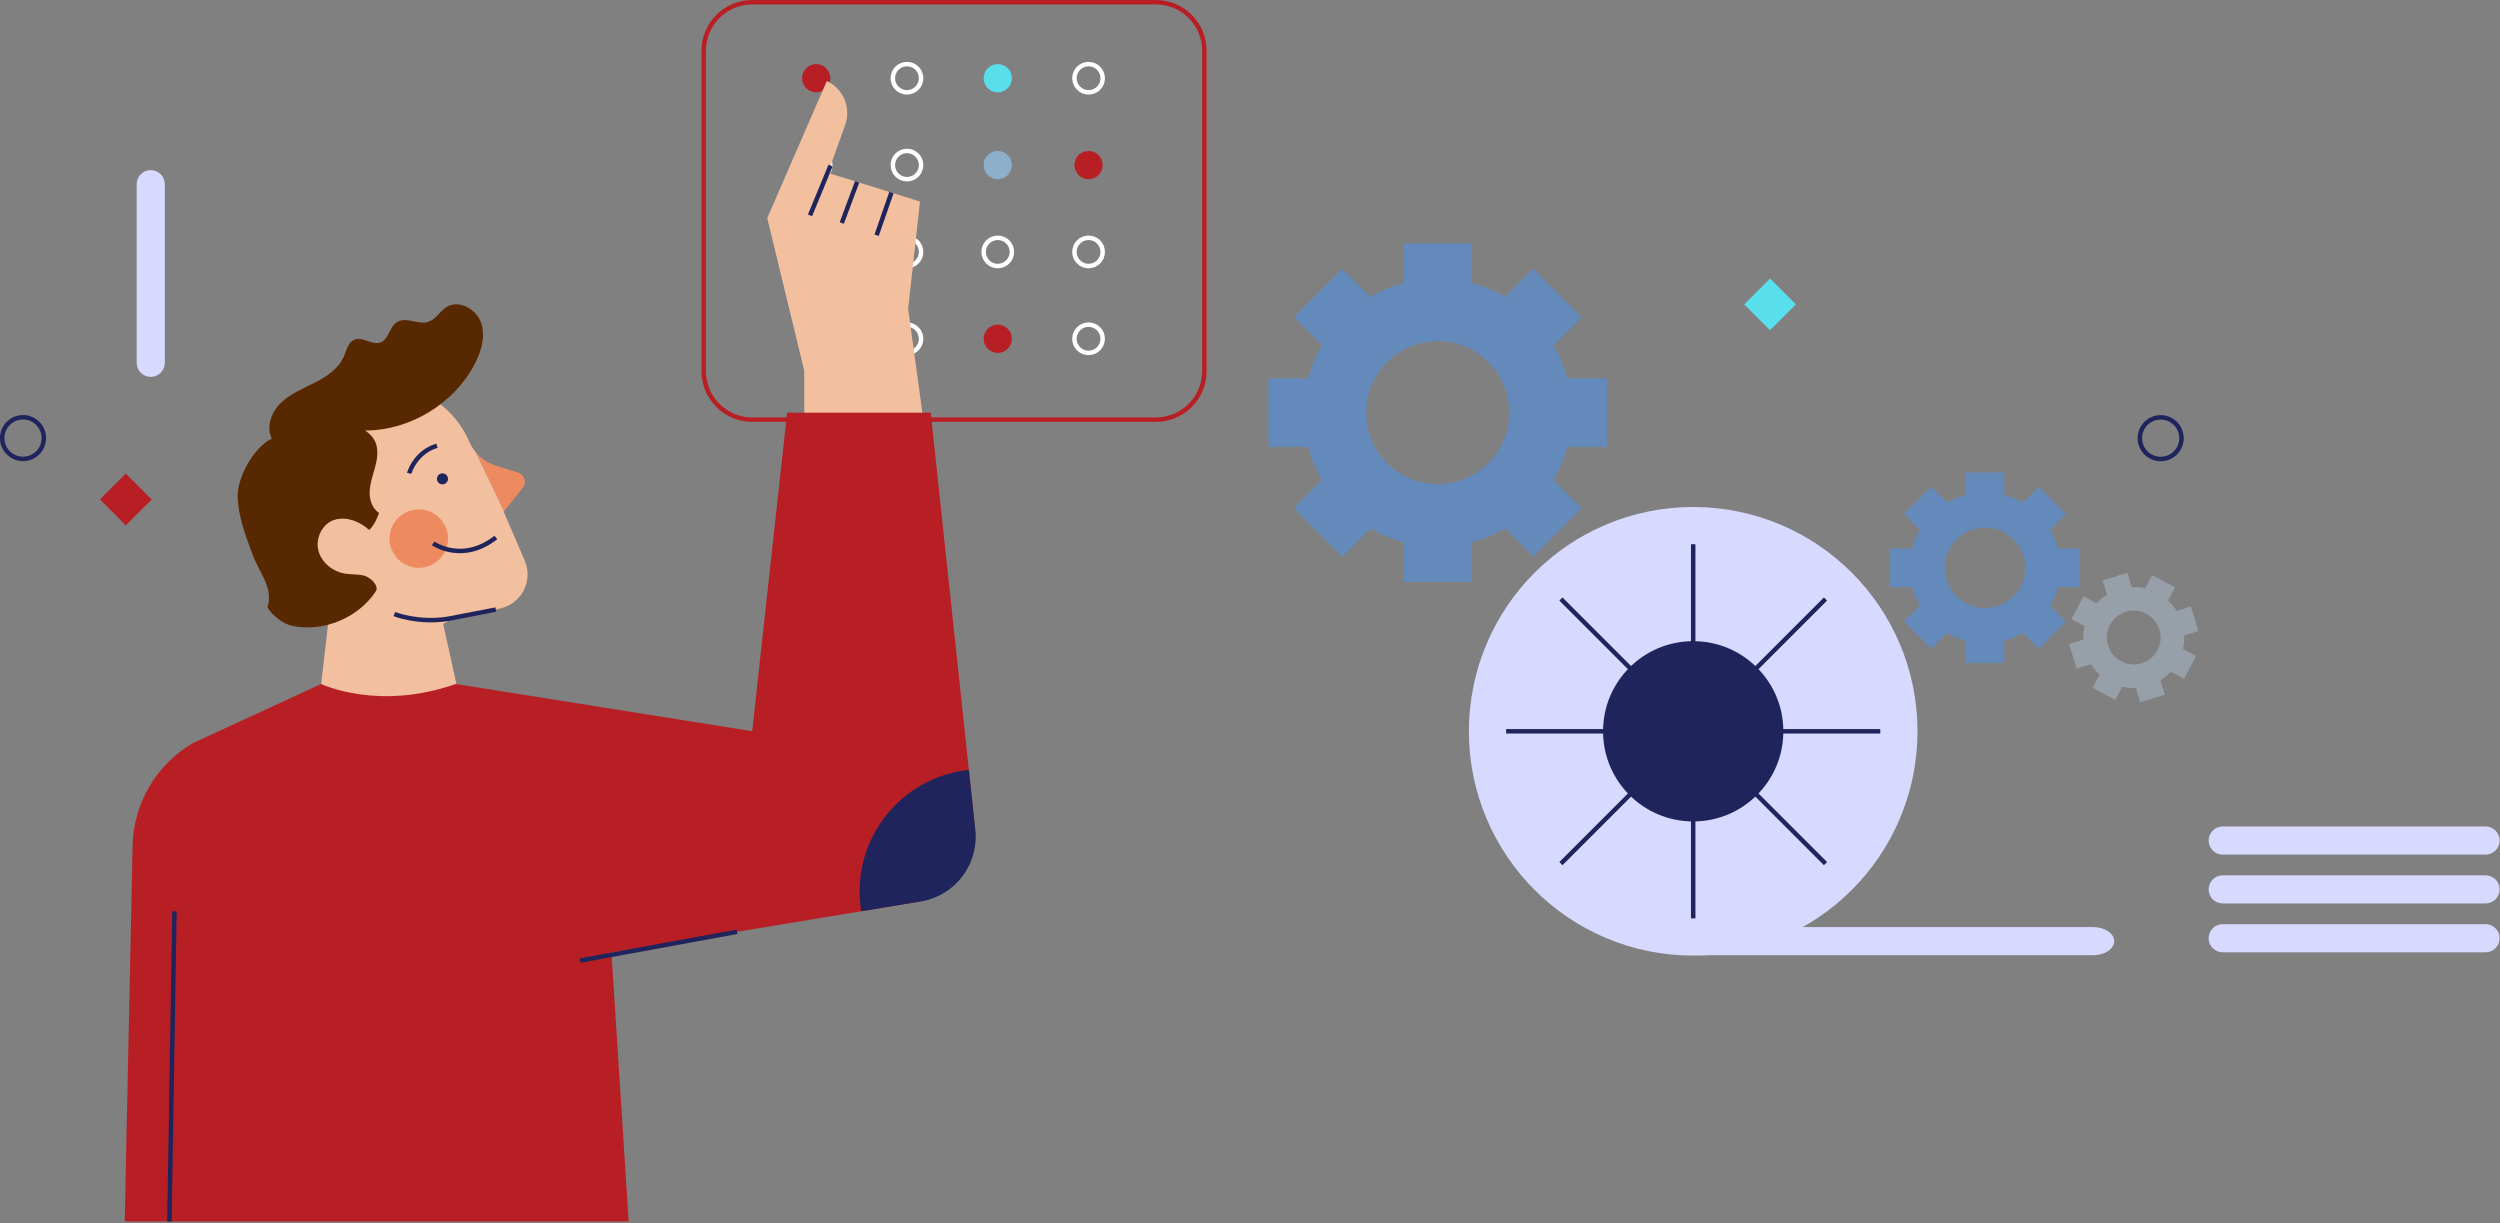<svg width="1118" height="547" viewBox="0 0 1118 547" fill="none" xmlns="http://www.w3.org/2000/svg">
<rect x="0" y="0" width="1118" height="547" fill="#808080" stroke="none"/>
<g clip-path="url(#clip0_767_1076)">
<path d="M67.828 223.354L56.253 211.779L44.678 223.354L56.253 234.929L67.828 223.354Z" fill="#B81F25"/>
<path d="M803.146 136.116L791.57 124.541L779.995 136.116L791.57 147.691L803.146 136.116Z" fill="#59DEEB"/>
<path d="M12.435 204.974C17.439 203.793 20.538 198.779 19.357 193.774C18.176 188.77 13.162 185.671 8.158 186.852C3.153 188.033 0.054 193.047 1.235 198.052C2.416 203.056 7.431 206.155 12.435 204.974Z" stroke="#1F245C" stroke-width="2" stroke-miterlimit="10"/>
<path d="M968.393 205.015C973.397 203.834 976.496 198.82 975.315 193.815C974.134 188.811 969.12 185.712 964.116 186.893C959.111 188.074 956.012 193.088 957.193 198.093C958.374 203.097 963.389 206.196 968.393 205.015Z" stroke="#1F245C" stroke-width="2" stroke-miterlimit="10"/>
<path d="M936.05 414.59H760C754.8 414.59 750.58 417.41 750.58 420.88C750.58 424.35 754.8 427.17 760 427.17H936.05C941.25 427.17 945.47 424.35 945.47 420.88C945.47 417.41 941.25 414.59 936.05 414.59Z" fill="#D7D9FF"/>
<path d="M1111.54 369.6H993.99C990.52 369.6 987.7 372.42 987.7 375.89C987.7 379.36 990.52 382.18 993.99 382.18H1111.54C1115.01 382.18 1117.83 379.36 1117.83 375.89C1117.83 372.42 1115.01 369.6 1111.54 369.6Z" fill="#D7D9FF"/>
<path d="M1111.54 391.45H993.99C990.52 391.45 987.7 394.27 987.7 397.74C987.7 401.21 990.52 404.03 993.99 404.03H1111.54C1115.01 404.03 1117.83 401.21 1117.83 397.74C1117.83 394.27 1115.01 391.45 1111.54 391.45Z" fill="#D7D9FF"/>
<path d="M1111.54 413.29H993.99C990.52 413.29 987.7 416.11 987.7 419.58C987.7 423.05 990.52 425.87 993.99 425.87H1111.54C1115.01 425.87 1117.83 423.05 1117.83 419.58C1117.83 416.11 1115.01 413.29 1111.54 413.29Z" fill="#D7D9FF"/>
<path d="M73.7 162.25V82.37C73.7 78.9 70.88 76.08 67.41 76.08C63.94 76.08 61.12 78.9 61.12 82.37V162.25C61.12 165.72 63.94 168.54 67.41 168.54C70.88 168.54 73.7 165.72 73.7 162.25Z" fill="#D7D9FF"/>
<path d="M516.89 1H336.4C324.41 1 314.69 10.72 314.69 22.71V165.96C314.69 177.95 324.41 187.67 336.4 187.67H516.89C528.881 187.67 538.6 177.95 538.6 165.96V22.71C538.6 10.72 528.881 1 516.89 1Z" stroke="#B81F25" stroke-width="2" stroke-miterlimit="10"/>
<path d="M365.001 41.3C368.491 41.3 371.321 38.47 371.321 34.98C371.321 31.489 368.491 28.66 365.001 28.66C361.51 28.66 358.681 31.489 358.681 34.98C358.681 38.47 361.51 41.3 365.001 41.3Z" fill="#B81F25"/>
<path d="M411.92 34.98C411.92 31.49 409.09 28.66 405.6 28.66C402.11 28.66 399.28 31.49 399.28 34.98C399.28 38.47 402.11 41.3 405.6 41.3C409.09 41.3 411.92 38.47 411.92 34.98Z" stroke="white" stroke-width="2" stroke-miterlimit="10"/>
<path d="M452.521 34.98C452.521 31.49 449.691 28.66 446.201 28.66C442.711 28.66 439.881 31.49 439.881 34.98C439.881 38.47 442.711 41.3 446.201 41.3C449.691 41.3 452.521 38.47 452.521 34.98Z" fill="#59DEEB"/>
<path d="M486.81 41.3C490.301 41.3 493.13 38.47 493.13 34.98C493.13 31.489 490.301 28.66 486.81 28.66C483.32 28.66 480.49 31.489 480.49 34.98C480.49 38.47 483.32 41.3 486.81 41.3Z" stroke="white" stroke-width="2" stroke-miterlimit="10"/>
<path d="M371.321 73.82C371.321 70.33 368.491 67.5 365.001 67.5C361.511 67.5 358.681 70.33 358.681 73.82C358.681 77.31 361.511 80.14 365.001 80.14C368.491 80.14 371.321 77.31 371.321 73.82Z" stroke="white" stroke-width="2" stroke-miterlimit="10"/>
<path d="M411.92 73.82C411.92 70.33 409.09 67.5 405.6 67.5C402.11 67.5 399.28 70.33 399.28 73.82C399.28 77.31 402.11 80.14 405.6 80.14C409.09 80.14 411.92 77.31 411.92 73.82Z" stroke="white" stroke-width="2" stroke-miterlimit="10"/>
<path d="M452.521 73.82C452.521 70.33 449.691 67.5 446.201 67.5C442.711 67.5 439.881 70.33 439.881 73.82C439.881 77.31 442.711 80.14 446.201 80.14C449.691 80.14 452.521 77.31 452.521 73.82Z" fill="#8DAFCA"/>
<path d="M493.12 73.82C493.12 70.33 490.29 67.5 486.8 67.5C483.31 67.5 480.48 70.33 480.48 73.82C480.48 77.31 483.31 80.14 486.8 80.14C490.29 80.14 493.12 77.31 493.12 73.82Z" fill="#B81F25"/>
<path d="M365.001 118.98C368.491 118.98 371.321 116.151 371.321 112.66C371.321 109.17 368.491 106.34 365.001 106.34C361.51 106.34 358.681 109.17 358.681 112.66C358.681 116.151 361.51 118.98 365.001 118.98Z" stroke="white" stroke-width="2" stroke-miterlimit="10"/>
<path d="M411.92 112.66C411.92 109.17 409.09 106.34 405.6 106.34C402.11 106.34 399.28 109.17 399.28 112.66C399.28 116.15 402.11 118.98 405.6 118.98C409.09 118.98 411.92 116.15 411.92 112.66Z" stroke="white" stroke-width="2" stroke-miterlimit="10"/>
<path d="M452.521 112.66C452.521 109.17 449.691 106.34 446.201 106.34C442.711 106.34 439.881 109.17 439.881 112.66C439.881 116.15 442.711 118.98 446.201 118.98C449.691 118.98 452.521 116.15 452.521 112.66Z" stroke="white" stroke-width="2" stroke-miterlimit="10"/>
<path d="M486.81 118.98C490.301 118.98 493.13 116.151 493.13 112.66C493.13 109.17 490.301 106.34 486.81 106.34C483.32 106.34 480.49 109.17 480.49 112.66C480.49 116.151 483.32 118.98 486.81 118.98Z" stroke="white" stroke-width="2" stroke-miterlimit="10"/>
<path d="M371.321 151.5C371.321 148.01 368.491 145.18 365.001 145.18C361.511 145.18 358.681 148.01 358.681 151.5C358.681 154.99 361.511 157.82 365.001 157.82C368.491 157.82 371.321 154.99 371.321 151.5Z" fill="#59DEEB"/>
<path d="M411.92 151.5C411.92 148.01 409.09 145.18 405.6 145.18C402.11 145.18 399.28 148.01 399.28 151.5C399.28 154.99 402.11 157.82 405.6 157.82C409.09 157.82 411.92 154.99 411.92 151.5Z" stroke="white" stroke-width="2" stroke-miterlimit="10"/>
<path d="M452.521 151.5C452.521 148.01 449.691 145.18 446.201 145.18C442.711 145.18 439.881 148.01 439.881 151.5C439.881 154.99 442.711 157.82 446.201 157.82C449.691 157.82 452.521 154.99 452.521 151.5Z" fill="#B81F25"/>
<path d="M493.12 151.5C493.12 148.01 490.29 145.18 486.8 145.18C483.31 145.18 480.48 148.01 480.48 151.5C480.48 154.99 483.31 157.82 486.8 157.82C490.29 157.82 493.12 154.99 493.12 151.5Z" stroke="white" stroke-width="2" stroke-miterlimit="10"/>
<path d="M718.66 199.86V169.22H700.91C699.52 163.96 697.43 158.99 694.76 154.4L707.32 141.84L685.65 120.17L673.09 132.73C668.5 130.05 663.53 127.96 658.27 126.58V108.83H627.63V126.58C622.37 127.97 617.4 130.06 612.81 132.73L600.25 120.17L578.58 141.84L591.14 154.4C588.46 158.99 586.37 163.96 584.99 169.22H567.24V199.86H584.99C586.38 205.12 588.47 210.09 591.14 214.68L578.58 227.24L600.25 248.91L612.81 236.35C617.4 239.03 622.37 241.12 627.63 242.51V260.26H658.27V242.51C663.53 241.12 668.5 239.03 673.09 236.35L685.65 248.91L707.32 227.24L694.76 214.68C697.44 210.09 699.53 205.12 700.91 199.86H718.66ZM642.94 216.51C625.28 216.51 610.97 202.2 610.97 184.54C610.97 166.88 625.28 152.57 642.94 152.57C660.6 152.57 674.91 166.88 674.91 184.54C674.91 202.2 660.6 216.51 642.94 216.51Z" fill="#6489BB"/>
<path d="M930.25 262.53V245.3H920.27C919.49 242.34 918.31 239.54 916.81 236.96L923.87 229.9L911.68 217.71L904.62 224.77C902.04 223.26 899.24 222.09 896.28 221.31V211.33H879.05V221.31C876.09 222.09 873.29 223.27 870.71 224.77L863.65 217.71L851.46 229.9L858.52 236.96C857.01 239.54 855.84 242.34 855.06 245.3H845.08V262.53H855.06C855.84 265.49 857.02 268.29 858.52 270.87L851.46 277.93L863.65 290.12L870.71 283.06C873.29 284.57 876.09 285.74 879.05 286.52V296.5H896.28V286.52C899.24 285.74 902.04 284.56 904.62 283.06L911.68 290.12L923.87 277.93L916.81 270.87C918.32 268.29 919.49 265.49 920.27 262.53H930.25ZM887.66 271.89C877.73 271.89 869.68 263.84 869.68 253.91C869.68 243.98 877.73 235.93 887.66 235.93C897.59 235.93 905.64 243.98 905.64 253.91C905.64 263.84 897.59 271.89 887.66 271.89Z" fill="#6489BB"/>
<path d="M972.64 262.61L962.45 257.22L959.33 263.12C957.34 262.66 955.31 262.48 953.31 262.56L951.34 256.17L940.32 259.57L942.29 265.96C940.59 267.02 939.02 268.3 937.63 269.81L931.73 266.69L926.34 276.88L932.24 280C931.78 281.99 931.6 284.02 931.68 286.02L925.29 287.99L928.69 299.01L935.08 297.04C936.14 298.74 937.42 300.31 938.93 301.7L935.81 307.6L946 312.99L949.12 307.09C951.11 307.55 953.14 307.73 955.14 307.65L957.11 314.04L968.13 310.64L966.16 304.25C967.86 303.19 969.43 301.91 970.82 300.4L976.72 303.52L982.11 293.33L976.21 290.21C976.67 288.22 976.85 286.19 976.77 284.19L983.16 282.22L979.76 271.2L973.37 273.17C972.31 271.47 971.03 269.9 969.52 268.51L972.64 262.61ZM964.85 290.73C961.74 296.6 954.46 298.85 948.59 295.74C942.72 292.63 940.47 285.35 943.58 279.48C946.69 273.61 953.97 271.36 959.84 274.47C965.71 277.58 967.96 284.86 964.85 290.73Z" fill="#979FA8"/>
<path d="M233.82 218.12C235.68 215.8 234.64 212.33 231.81 211.41L221.34 208.04C217.93 206.94 214.96 204.88 212.72 202.17L225.38 228.65L233.82 218.13V218.12Z" fill="#ED8A5F"/>
<path d="M234.69 250.79L225.24 228.8L225.37 228.64L212.71 202.16C211.59 200.81 210.64 199.31 209.93 197.67L209.88 197.56C205.86 188.22 198.64 180.62 189.52 176.13C178.89 170.9 166.55 170.32 155.48 174.54L148.72 177.11C138.35 181.06 129.92 188.89 125.22 198.95L123.96 201.65C117.66 215.14 118.85 230.94 127.09 243.35L139.94 262.68L170.52 272.92C184.49 277.6 199.5 278.17 213.79 274.58L224.21 271.96C229.3 270.68 233.4 266.92 235.1 261.95C236.35 258.31 236.2 254.33 234.68 250.79H234.69Z" fill="#F2C09E"/>
<path d="M359.659 200.92V165.82L343.109 97.53L369.759 36.23C377.169 39.68 380.729 48.21 377.959 55.91L370.259 77.3L411.419 90.12L406.129 138.14L415.139 203.86L359.659 200.94V200.92Z" fill="#F2C09E"/>
<path d="M199.758 244.764C201.915 237.876 198.08 230.543 191.191 228.385C184.303 226.228 176.97 230.063 174.813 236.952C172.655 243.84 176.49 251.173 183.379 253.331C190.267 255.488 197.6 251.653 199.758 244.764Z" fill="#ED8A5F"/>
<path d="M193.71 242.99C193.71 242.99 206.62 252.2 221.75 240.36" stroke="#1F245C" stroke-width="2" stroke-miterlimit="10"/>
<path d="M200.249 213.45C200.629 214.76 199.879 216.13 198.569 216.52C197.259 216.9 195.889 216.15 195.499 214.84C195.119 213.53 195.869 212.16 197.179 211.77C198.489 211.39 199.859 212.14 200.249 213.45Z" fill="#1F245C"/>
<path d="M221.749 264.97L198.199 279.02L208.199 324.53C208.199 324.53 171.599 342.49 141.859 321.13L148.639 262.54L221.739 264.97H221.749Z" fill="#F2C09E"/>
<path d="M176.34 274.62C176.34 274.62 186.92 278.86 200.35 276.73L221.74 272.59" stroke="#1F245C" stroke-width="2" stroke-miterlimit="10"/>
<path d="M410.33 403.36L385.16 407.52L329.6 416.69H329.53L273.45 425.96L273.51 426.98L281.14 546.24H55.77L59.309 377.56C59.919 358.77 70.18 341.62 86.469 332.21L143.64 305.87C143.64 305.87 169.02 318.13 203.82 305.87L204.13 305.92L336.38 326.99L351.99 184.54H416.22L433.28 344.27L436.07 370.46C437.34 386.4 426.19 400.75 410.33 403.36Z" fill="#B81F25"/>
<path d="M168.019 264.52C160.139 276.31 144.879 282.67 130.949 279.96C126.759 279.14 121.769 275.3 119.609 271.62C122.409 263.04 116.019 256.3 112.889 247.83C109.759 239.36 106.559 231.1 106.279 222.08C105.999 213.06 114.549 198.06 123.199 195.49C122.729 195.84 125.219 198.96 121.779 196.53C118.819 191.34 121.209 184.48 125.469 180.29C129.729 176.1 135.449 173.82 140.769 171.12C146.099 168.42 151.459 164.86 153.809 159.37C155.009 156.57 155.709 153 158.539 151.88C162.259 150.41 166.459 154.55 170.199 153.14C173.869 151.76 174.099 146.29 177.369 144.12C181.429 141.42 187.059 145.45 191.669 143.87C194.939 142.76 196.689 139.19 199.609 137.35C205.069 133.9 212.859 138.07 215.059 144.14C217.259 150.21 215.289 157.02 212.309 162.74C203.019 180.57 183.369 192.51 163.259 192.53C165.739 194.18 167.689 196.36 168.389 199.25C169.219 202.7 168.479 206.32 167.519 209.73C166.559 213.14 165.379 216.56 165.309 220.1C165.239 223.65 166.519 227.46 169.499 229.38C168.659 231.9 167.109 235.26 165.089 236.99C160.879 233.25 155.219 230.87 149.799 232.4C144.279 233.96 140.989 240.5 142.349 246.08C143.709 251.66 149.009 255.81 154.689 256.59C157.559 256.99 160.549 256.65 163.289 257.59C166.029 258.53 169.629 262.08 168.019 264.49V264.52Z" fill="#582800"/>
<path d="M78.01 407.52L75.769 546.24" stroke="#1F245C" stroke-width="2" stroke-miterlimit="10"/>
<path d="M259.409 429.56L329.589 416.69" stroke="#1F245C" stroke-width="2" stroke-miterlimit="10"/>
<path d="M362.239 96.31L371.429 74.03" stroke="#1F245C" stroke-width="2" stroke-miterlimit="10"/>
<path d="M383.309 81.35L376.439 99.73" stroke="#1F245C" stroke-width="2" stroke-miterlimit="10"/>
<path d="M398.65 86.13L392.02 105.21" stroke="#1F245C" stroke-width="2" stroke-miterlimit="10"/>
<path d="M182.979 211.67C182.979 211.67 185.609 202.26 195.41 199.33" stroke="#1F245C" stroke-width="2" stroke-miterlimit="10"/>
<path d="M411.85 403.1L385.16 407.51C384.67 404.61 384.43 401.64 384.43 398.61C384.43 370.39 405.82 347.16 433.28 344.27L436.15 371.17C437.79 386.57 427.14 400.58 411.85 403.11V403.1Z" fill="#1F245C"/>
<path d="M757.2 397.35C796.031 397.35 827.51 365.871 827.51 327.04C827.51 288.209 796.031 256.73 757.2 256.73C718.369 256.73 686.89 288.209 686.89 327.04C686.89 365.871 718.369 397.35 757.2 397.35Z" fill="#1F245C" stroke="#D7D9FF" stroke-width="60" stroke-miterlimit="10"/>
<path d="M757.2 243.38V410.7" stroke="#1F245C" stroke-width="2" stroke-miterlimit="10"/>
<path d="M840.86 327.04H673.54" stroke="#1F245C" stroke-width="2" stroke-miterlimit="10"/>
<path d="M816.36 267.88L698.04 386.2" stroke="#1F245C" stroke-width="2" stroke-miterlimit="10"/>
<path d="M816.36 386.2L698.04 267.88" stroke="#1F245C" stroke-width="2" stroke-miterlimit="10"/>
</g>
<defs>
<clipPath id="clip0_767_1076">
<rect width="1117.84" height="546.25" fill="white"/>
</clipPath>
</defs>
</svg>
